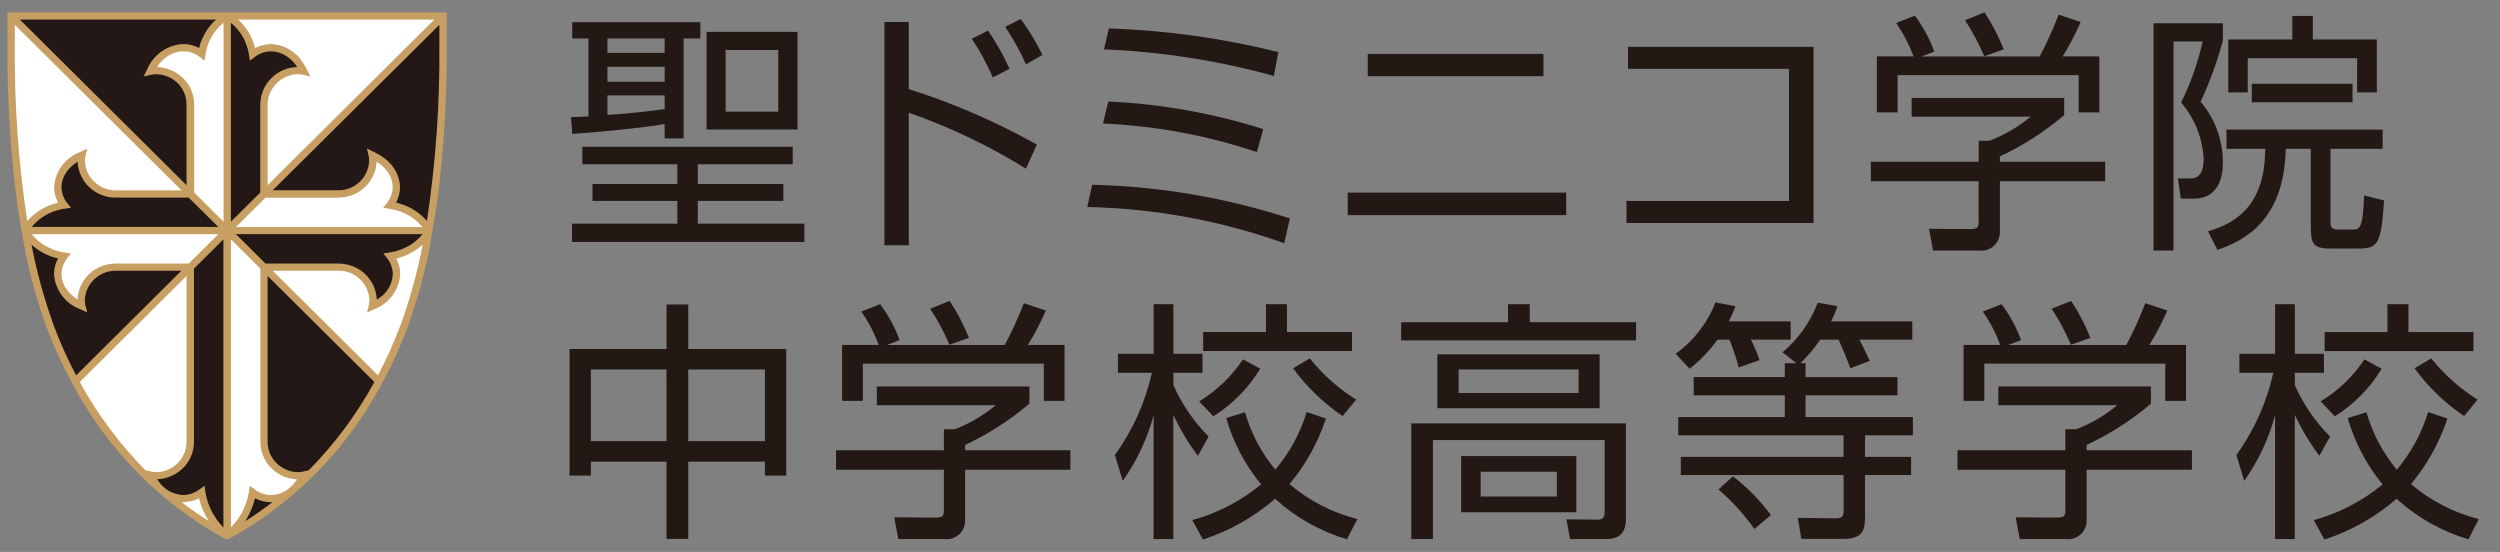 <?xml version="1.0" encoding="UTF-8"?><svg id="a" xmlns="http://www.w3.org/2000/svg" viewBox="0 0 154 34"><rect x="0" y="0" width="154" height="34" fill="#808080" stroke="none"/><defs><style>.b{fill:#231814;}.c{fill:#231815;}.d{fill:#fff;}.e{fill:#c79f62;}</style></defs><path class="b" d="M35.173,7.218c.374-.016.592-.016,1.076-.047V2.368h-1v-1h7.891v1h-1.029v6.159h-1.169v-.888c-1.169.218-4.319.53-5.691.608l-.078-1.029ZM48.831,10.118h-5.847v1.216h5.27v1.044h-5.27v1.4h6.564v1.123h-14.313v-1.123h6.487v-1.4h-5.224v-1.044h5.224v-1.216h-5.849v-1.076h12.959v1.076ZM40.942,2.368h-3.524v.889h3.524v-.889ZM40.942,4.114h-3.524v.92h3.524v-.92ZM37.418,7.078c1.169-.078,2.37-.187,3.524-.358v-.842h-3.524v1.2ZM49.127,7.978h-5.6V1.963h5.6v6.015ZM47.942,3.078h-3.243v3.8h3.243v-3.8Z"/><path class="b" d="M55.98,1.356v4.132c2.74.866,5.384,2.011,7.889,3.419l-.67,1.481c-2.274-1.407-4.695-2.563-7.219-3.446v8.165h-1.5V1.356h1.5ZM61.157,4.771c-.36-.832-.793-1.631-1.294-2.386l1-.5c.512.743.956,1.531,1.325,2.354l-1.031.532ZM63.2,3.96c-.362-.803-.79-1.575-1.279-2.308l.951-.483c.516.694.965,1.435,1.341,2.214l-1.013.577Z"/><path class="b" d="M79.108,14.983c-3.897-1.393-7.993-2.146-12.13-2.23l.3-1.372c4.138.096,8.24.795,12.177,2.074l-.347,1.528ZM77.424,9.37c-3.062-1.029-6.253-1.623-9.48-1.762l.327-1.356c3.241.149,6.449.721,9.542,1.7l-.389,1.418ZM78.469,4.677c-3.413-.943-6.924-1.492-10.462-1.635l.3-1.294c3.523.12,7.023.61,10.443,1.463l-.281,1.466Z"/><path class="b" d="M96.477,11.865v1.387h-13.458v-1.387h13.458ZM95.077,3.321v1.371h-10.824v-1.372h10.824Z"/><path class="b" d="M111.715,2.884v10.851h-11.522v-1.356h10.01V4.24h-9.916v-1.356h11.428Z"/><path class="b" d="M127.153,7.093c-1.201,1.02-2.533,1.874-3.96,2.541v.329h6.486v1.2h-6.486v3.072c.035.631-.447,1.171-1.078,1.206-.067.004-.134.002-.201-.006h-2.838l-.25-1.341,2.541.016c.483,0,.515-.125.515-.484v-2.463h-6.637v-1.2h6.642v-1.295h.671c.918-.351,1.771-.852,2.526-1.481h-7.328v-1.154h9.4l-.003,1.06ZM125.645,3.476c.441-.833.83-1.692,1.165-2.573l1.357.452c-.316.734-.686,1.443-1.107,2.121h2.261v3.446h-1.276v-2.292h-11.151v2.292h-1.279v-3.446h2.261c-.271-.729-.632-1.42-1.076-2.058l1.154-.455c.507.675.911,1.421,1.2,2.214l-.78.3h7.271ZM122.226,3.463c-.323-.774-.719-1.517-1.181-2.217l1.2-.483c.473.716.87,1.479,1.185,2.277l-1.204.423Z"/><path class="b" d="M136.93,1.433v1.06c-.349,1.295-.808,2.557-1.372,3.773.872,1.029,1.357,2.331,1.372,3.68,0,.468,0,2.292-1.809,2.292h-.78l-.187-1.247h.811c.7,0,.78-.748.78-1.216-.07-1.275-.557-2.491-1.388-3.461.59-1.195,1.035-2.457,1.325-3.758h-1.793v12.879h-1.231V1.435l4.272-.002ZM143.556,9.167v4.458c0,.265,0,.515.452.515h.842c.515,0,.7,0,.78-2.105l1.231.312c-.187,2.76-.39,2.962-1.637,2.962h-1.664c-1.138,0-1.216-.327-1.216-1.481v-4.661h-1.544c-.078,4.522-2.713,5.722-4.21,6.221l-.577-1.138c1.98-.577,3.508-1.824,3.524-5.083h-2.385v-1.185h9.62v1.185h-3.216ZM142.469.981v1.45h3.945v3.26h-1.216v-2.106h-6.736v2.105h-1.2v-3.259h3.945V.981h1.262ZM138.711,6.298v-1.138h6.206v1.138h-6.206Z"/><path class="b" d="M42.396,18.754v2.744h6.034v7.8h-1.31v-.858h-4.724v4.756h-1.341v-4.759h-4.659v.861h-1.31v-7.8h5.972v-2.744h1.338ZM41.055,22.761h-4.659v4.413h4.662l-.003-4.413ZM47.12,22.761h-4.724v4.413h4.724v-4.413Z"/><path class="b" d="M63.411,24.866c-1.201,1.02-2.533,1.874-3.96,2.541v.329h6.486v1.2h-6.486v3.072c.036.63-.446,1.17-1.076,1.206-.067.004-.135.002-.202-.006h-2.838l-.249-1.341,2.542.016c.483,0,.515-.125.515-.484v-2.463h-6.642v-1.2h6.642v-1.295h.671c.918-.351,1.771-.852,2.526-1.481h-7.328v-1.154h9.4v1.06ZM61.898,21.249c.443-.833.834-1.692,1.17-2.573l1.357.452c-.316.734-.687,1.443-1.109,2.121h2.261v3.446h-1.278v-2.292h-11.147v2.292h-1.279v-3.446h2.261c-.271-.729-.632-1.42-1.076-2.058l1.158-.455c.507.675.911,1.421,1.2,2.214l-.779.3h7.261ZM58.484,21.236c-.324-.775-.721-1.517-1.185-2.217l1.2-.483c.473.716.87,1.479,1.185,2.277l-1.2.423Z"/><path class="b" d="M73.789,28.078c-.59-.787-1.097-1.634-1.512-2.526v7.655h-1.216v-7.624c-.39,1.448-1.033,2.815-1.9,4.038l-.484-1.59c1.096-1.516,1.872-3.24,2.278-5.067h-2.09v-1.17h2.2v-3.056h1.216v3.056h1.793v1.17h-1.793v.763c.524,1.178,1.258,2.251,2.167,3.165l-.659,1.186ZM73.446,32.038c1.553-.426,2.998-1.176,4.241-2.2-.991-1.199-1.724-2.59-2.152-4.085l1.154-.358c.373,1.296,1.01,2.501,1.871,3.539.876-1.043,1.534-2.252,1.933-3.555l1.185.405c-.49,1.474-1.252,2.844-2.245,4.038,1.21,1.027,2.64,1.763,4.179,2.152l-.639,1.247c-1.644-.49-3.157-1.343-4.428-2.495-1.299,1.125-2.81,1.979-4.444,2.51l-.655-1.198ZM73.867,24.725c1.08-.653,2.002-1.537,2.7-2.588l1.06.577c-.72,1.189-1.708,2.192-2.885,2.931l-.875-.92ZM79.277,18.738v1.715h4.007v1.17h-9.168v-1.17h3.867v-1.715h1.294ZM82.707,25.63c-1.181-.798-2.213-1.795-3.052-2.947l1.029-.608c.801,1.002,1.765,1.862,2.853,2.542l-.83,1.013Z"/><path class="b" d="M94.233,18.739v1.107h6.549v1.123h-14.47v-1.123h6.58v-1.107h1.341ZM100.158,31.914c0,.53-.094,1.294-1.217,1.294h-2.229l-.218-1.216,1.933.016c.218,0,.421-.047.421-.468v-4.432h-10.582v6.1h-1.33v-7.125h13.222v5.831ZM98.536,25.147h-9.995v-3.321h9.995v3.321ZM97.242,22.761h-7.39v1.447h7.39v-1.447ZM97.102,31.555h-7.094v-3.461h7.094v3.461ZM95.902,29.06h-4.693v1.528h4.693v-1.528Z"/><path class="b" d="M110.303,19.799v1.123h-2.448c.209.407.386.829.53,1.263l-1.279.452c-.152-.584-.345-1.157-.577-1.715h-.733c-.483.677-1.061,1.28-1.715,1.793l-.858-.92c1.105-.796,1.956-1.895,2.45-3.165l1.231.234c-.118.319-.253.631-.405.935h3.804ZM111.223,22.372v.858h5.66v1.122h-5.66v1.341h6.611v1.122h-2.947v1.326h2.838v1.122h-2.838v2.37c0,.889,0,1.559-1.325,1.559h-2.6l-.218-1.294,2.323.031c.405,0,.5-.109.5-.515v-2.151h-10.031v-1.122h10.026v-1.326h-10.182v-1.122h6.564v-1.341h-5.613v-1.123h5.613v-.857h.717l-.857-.67c.973-.817,1.719-1.869,2.169-3.057l1.216.218c-.108.321-.238.633-.39.935h5v1.124h-3.259c.218.405.327.639.639,1.31l-1.2.452c-.172-.484-.531-1.357-.718-1.762h-1.138c-.353.525-.761,1.011-1.216,1.45h.316ZM108.073,32.585c-.634-.899-1.378-1.716-2.214-2.432l.889-.811c.886.683,1.673,1.486,2.338,2.386l-1.013.857Z"/><path class="b" d="M132.497,24.866c-1.201,1.02-2.533,1.874-3.96,2.541v.329h6.486v1.2h-6.486v3.072c.036.63-.446,1.17-1.076,1.206-.067.004-.135.002-.202-.006h-2.842l-.249-1.341,2.542.016c.483,0,.515-.125.515-.484v-2.463h-6.642v-1.2h6.642v-1.295h.671c.918-.351,1.771-.852,2.526-1.481h-7.325v-1.154h9.4v1.06ZM130.984,21.249c.442-.833.832-1.692,1.167-2.573l1.357.452c-.317.734-.688,1.443-1.111,2.121h2.261v3.446h-1.278v-2.292h-11.145v2.292h-1.279v-3.446h2.261c-.271-.729-.632-1.42-1.076-2.058l1.156-.455c.507.675.911,1.421,1.2,2.214l-.779.3h7.266ZM127.567,21.236c-.324-.775-.721-1.517-1.185-2.217l1.2-.483c.473.716.87,1.479,1.185,2.277l-1.2.423Z"/><path class="b" d="M142.872,28.079c-.59-.787-1.097-1.634-1.512-2.526v7.655h-1.216v-7.624c-.39,1.448-1.033,2.815-1.9,4.038l-.484-1.59c1.096-1.516,1.87-3.241,2.276-5.067h-2.09v-1.17h2.2v-3.056h1.216v3.056h1.793v1.17h-1.793v.763c.524,1.178,1.258,2.251,2.167,3.165l-.657,1.186ZM142.529,32.039c1.553-.426,2.998-1.176,4.241-2.2-.991-1.199-1.724-2.59-2.152-4.085l1.154-.358c.373,1.296,1.01,2.501,1.871,3.539.876-1.043,1.534-2.252,1.933-3.555l1.185.405c-.49,1.474-1.252,2.844-2.245,4.038,1.21,1.027,2.64,1.763,4.179,2.152l-.639,1.247c-1.644-.49-3.157-1.343-4.428-2.495-1.299,1.125-2.81,1.979-4.444,2.51l-.655-1.198ZM142.95,24.726c1.08-.653,2.002-1.537,2.7-2.588l1.06.577c-.72,1.189-1.708,2.192-2.885,2.931l-.875-.92ZM148.36,18.739v1.715h4.007v1.17h-9.168v-1.17h3.867v-1.715h1.294ZM151.79,25.631c-1.181-.798-2.215-1.795-3.054-2.947l1.029-.608c.801,1.002,1.765,1.862,2.853,2.542l-.828,1.013Z"/><path class="e" d="M27.2.763H.458v.316H.458v1.631c-.025,3.31.179,6.618.611,9.9.143,1.023.395,2.378.411,2.462.326,1.726.79,3.424,1.388,5.076.421,1.133.919,2.236,1.491,3.3h0l.078.142.145.269h0c2.116,3.901,5.298,7.118,9.176,9.276l.228.1.227-.1c3.879-2.157,7.063-5.373,9.182-9.272h0l.136-.249.01-.019.078-.142h0c.571-1.065,1.069-2.168,1.491-3.3.596-1.649,1.06-3.344,1.385-5.067.2-1.131.44-2.662.49-3.053.376-3.091.555-6.203.535-9.317V.763h-.32Z"/><path class="d" d="M20.826,12.171c1.107.018,2.075-.74,2.324-1.818,0-.023.006-.048.012-.072.007-.043.016-.084.021-.127,0-.023,0-.048.005-.072,0-.043.008-.084.01-.126.292.179.542.42.73.707.166.257.256.556.26.862-.001.142-.023.282-.064.418-.058.202-.155.392-.285.557l-.073.09-.165.212h0l.224.032.16.025h.007c.117.018.226.041.333.068l.084.021c.1.029.205.059.3.1l.019.009c.089.034.174.072.254.111l.066.032c.08.04.157.085.232.133.008.004.015.009.022.014.067.043.129.086.188.133.017.011.033.025.05.036.061.05.119.1.171.145l.022.021c.046.043.09.086.13.128.012.014.024.025.035.038.043.047.081.092.116.135v.005h-11.483l1.5-1.49h0l.321-.319h4.475v-.008Z"/><path class="c" d="M25.895,14.575s-.008.007-.011.012c-.042.045-.089.09-.137.136l-.041.038c-.053.048-.11.1-.172.145-.011.007-.021.015-.03.023-.056.043-.118.086-.18.126l-.047.032c-.073.045-.15.09-.232.131-.017.009-.035.018-.052.025-.078.039-.159.075-.245.109-.012.006-.024.01-.037.014-.096.036-.196.069-.3.1-.022.005-.045.011-.066.018-.111.027-.225.052-.348.07l-.385.056h0l.239.3c.202.252.32.561.34.883,0,.031.007.059.007.09-.031.66-.407,1.256-.99,1.568-.048-.994-.724-1.846-1.681-2.118-.225-.065-.457-.098-.691-.1h-4.484l-1.821-1.809h11.493c-.004.007-.008.013-.014.018-.035.043-.073.086-.115.133Z"/><path class="d" d="M17.492,29.356c.257.105.531.163.808.17-.151.233-.342.439-.563.607-.3.229-.666.355-1.043.359-.362,0-.713-.119-1-.339l-.161-.124-.143-.109h0l-.055.357v.018h0c-.019.117-.043.232-.071.341-.007.03-.017.063-.025.093-.024.084-.05.167-.077.246-.007.025-.015.05-.024.074-.038.1-.075.192-.118.283-.009.022-.02.043-.031.065-.034.068-.069.136-.1.2-.015.025-.029.05-.043.074-.042.074-.084.142-.128.206-.004.009-.009.017-.015.025-.049.072-.1.138-.147.2-.015.018-.029.036-.043.056-.037.047-.075.092-.11.133-.013.014-.025.031-.038.043-.046.054-.092.1-.134.145l-.006.005V14.743l1.5,1.49h0l.314.314v10.666c-.002.378.091.75.271,1.082.26.479.678.854,1.182,1.061Z"/><path class="c" d="M13.618,32.337c-.01-.011-.02-.022-.029-.034-.041-.045-.08-.093-.121-.145-.012-.016-.025-.03-.036-.047-.051-.066-.1-.135-.151-.21v-.007c-.048-.07-.095-.145-.14-.224-.013-.019-.025-.043-.037-.063-.039-.072-.077-.144-.113-.219-.007-.018-.017-.034-.024-.05-.043-.093-.084-.19-.121-.291-.006-.019-.013-.041-.019-.059-.03-.086-.058-.172-.082-.264-.008-.027-.016-.054-.021-.081-.029-.113-.054-.228-.073-.348l-.033-.21-.025-.165-.306.231c-.025.018-.051.035-.078.05-.27.187-.591.289-.92.291-.624-.022-1.197-.347-1.537-.87-.023-.032-.049-.061-.07-.1.228-.007.455-.048.671-.122.437-.148.823-.417,1.112-.777.315-.401.485-.896.484-1.405v-10.671l.315-.314h0l.633-.628.866-.86v17.745h0c-.051-.047-.098-.099-.145-.153Z"/><path class="d" d="M5.276,17.114h0c-.306.379-.481.847-.5,1.334-.32-.193-.587-.463-.776-.786-.137-.238-.21-.508-.212-.783.002-.286.084-.566.236-.808.034-.057.071-.112.112-.165l.239-.3-.151-.014-.24-.036c-.123-.018-.237-.043-.348-.07-.022-.007-.045-.012-.067-.018-.1-.029-.207-.061-.3-.1l-.035-.014c-.087-.034-.169-.072-.248-.109l-.049-.023c-.083-.043-.162-.088-.236-.135-.014-.009-.029-.019-.042-.027-.065-.043-.128-.088-.186-.133l-.028-.018c-.061-.05-.12-.1-.174-.149-.012-.011-.025-.022-.037-.034-.052-.048-.1-.1-.145-.145h0c-.046-.048-.086-.1-.124-.142-.003-.005-.007-.01-.011-.014h11.497l-1.822,1.809h-4.485c-.363,0-.722.079-1.051.233-.318.151-.598.373-.818.648h0Z"/><path class="c" d="M2.081,13.84l.034-.038c.041-.043.083-.086.131-.129l.022-.021c.053-.049.11-.097.171-.145.017-.011.031-.025.049-.036.058-.047.122-.092.188-.135.008,0,.014-.009.021-.013.075-.049.153-.093.234-.133l.063-.032c.084-.039.17-.079.263-.117h.01c.098-.039.198-.072.3-.1l.079-.017c.113-.03.228-.054.344-.07l.386-.057h0l-.046-.056-.193-.239c-.056-.07-.106-.145-.15-.223-.13-.228-.199-.487-.2-.75.002-.192.039-.383.109-.562.114-.281.293-.531.521-.73.112-.101.233-.194.36-.276.066,1.254,1.113,2.232,2.369,2.21h4.476l1.634,1.621.191.188H1.961v-.005c.037-.043.077-.088.12-.135Z"/><path class="d" d="M10.382,4.261c-.225-.081-.461-.127-.7-.136.304-.508.816-.856,1.4-.951.07-.008.14-.012.21-.013.361,0,.713.12,1,.339l.153.117.154.117.014-.1.044-.278c.017-.117.043-.226.07-.332l.017-.061c.054-.193.127-.38.216-.56.009-.018.019-.036.028-.054.081-.151.174-.295.278-.431.012-.016.024-.031.037-.045.047-.059.095-.115.141-.165l.007-.007c.05-.054.1-.1.144-.144l.041-.038c.042-.038.084-.074.124-.106l.011-.011v12.257l-1.205-1.2-.605-.6v-5.419c0-.353-.081-.701-.237-1.018-.279-.547-.761-.963-1.342-1.161Z"/><path class="c" d="M14.719,1.914c.105.136.198.281.279.433l.035.067c.089.176.16.36.213.549.006.025.014.048.021.074.026.1.05.212.068.327l.058.373.307-.233c.287-.22.638-.339,1-.339.033,0,.067.003.1.007.034,0,.07,0,.106.005.052.009.106.019.161.032l.05.011c.495.145.918.47,1.187.91-1.255.032-2.26,1.053-2.271,2.309h0v5.42l-.351.348-1.46,1.45V1.409c.047.036.095.077.144.122l.025.025c.108.101.208.209.3.325l.028.033Z"/><path class="d" d="M16.486,11.405v-4.965c.016-1.022.838-1.849,1.86-1.87.106,0,.212.012.316.034h0l.461.106h0l-.207-.418c-.081-.162-.175-.318-.28-.465-.423-.67-1.152-1.086-1.944-1.111-.341,0-.678.084-.979.244-.025-.1-.052-.187-.082-.276-.008-.025-.018-.048-.027-.072-.022-.065-.046-.127-.071-.187l-.032-.075c-.028-.061-.056-.12-.087-.176l-.028-.056c-.04-.072-.081-.142-.122-.208l-.025-.036c-.034-.052-.071-.1-.106-.154l-.047-.059c-.03-.039-.062-.077-.092-.115-.008-.022-.03-.036-.044-.054-.036-.041-.07-.077-.1-.115l-.038-.032c-.043-.047-.088-.088-.132-.127l-.008-.012h12.08l-10.266,10.199Z"/><path class="c" d="M1.223,1.207h12.082l-.009.009c-.045.039-.088.082-.133.129l-.03.03c-.037.038-.071.075-.108.115l-.046.056c-.031.038-.062.076-.091.113-.017.021-.032.041-.048.063-.035.047-.068.1-.1.147-.01.014-.02.028-.029.043-.041.067-.082.133-.121.2-.011.019-.021.043-.031.065-.028.054-.055.108-.081.163-.013.029-.025.057-.037.084-.023.057-.046.115-.067.174-.011.029-.021.056-.029.083-.029.088-.057.179-.08.275-.302-.16-.638-.244-.98-.244-.987.046-1.856.663-2.227,1.578l-.195.395-.012.025.465-.106h.021c.097-.02.195-.031.294-.031.212.002.422.042.621.117.745.26,1.242.965,1.238,1.754h0v4.965l-5.381-5.349L1.223,1.207Z"/><path class="d" d="M.914,1.529l10.269,10.2h-4.033c-.252,0-.502-.047-.736-.14-.557-.223-.976-.697-1.128-1.278-.035-.131-.053-.265-.054-.4,0-.101.012-.202.035-.3h0l.11-.454-.325.154-.106.049c-.921.339-1.555,1.19-1.614,2.17,0,.155.02.31.058.461,0,.009,0,.022.006.032s.006.018.008.025c.042.152.101.298.177.436-.106.025-.208.056-.307.086-.025.011-.05.018-.075.027-.075.027-.148.056-.219.084l-.064.027c-.086.038-.169.079-.248.122l-.041.022c-.065.036-.127.073-.186.111l-.066.043c-.052.036-.1.072-.152.108-.016.013-.032.023-.047.034-.06.047-.116.093-.169.14l-.049.045c-.037.034-.073.066-.106.1l-.05.052c-.035.036-.069.072-.1.106l-.023.025c-.546-3.609-.802-7.256-.765-10.906v-1.181Z"/><path class="c" d="M3.294,19.996c-.58-1.604-1.033-3.252-1.353-4.927.015.013.031.025.046.039l.084.072.062.05.089.07c.023.018.047.032.071.048s.064.045.1.068.05.032.074.049.073.045.11.066.052.031.078.043c.042.023.083.043.124.063l.081.041.142.061c.028.009.053.022.08.031.056.023.117.043.177.065.021.005.039.013.06.019.083.025.17.05.259.07-.163.292-.249.621-.25.955.061.98.695,1.831,1.616,2.17l.429.2-.082-.339-.034-.111c-.016-.073-.026-.148-.03-.223v-.084c0-.074.007-.148.018-.221.069-.432.285-.826.612-1.116.132-.117.279-.214.438-.289l.042-.023.014-.005c.25-.109.52-.164.793-.162h4.031l-6.237,6.2-.248.246c-.533-1.01-1.001-2.053-1.4-3.123l.004-.003Z"/><path class="d" d="M11.492,16.998v10.216c-.006,1.026-.833,1.857-1.859,1.87-.067,0-.134-.005-.2-.016-.039-.005-.075-.011-.112-.018l-.044-.011-.316-.07c-1.595-1.615-2.957-3.445-4.048-5.436l6.579-6.535Z"/><path class="d" d="M11.189,30.934h.095c.121-.002.243-.014.362-.036.214-.038.422-.107.616-.206.029.126.065.246.1.363l.028.082c.041.111.082.223.128.327l.01.018c.044.1.091.192.14.282l.039.07c.051.09.1.178.155.259v.007c-.581-.366-1.138-.755-1.673-1.166Z"/><path class="c" d="M15.105,32.102h0c.055-.084.109-.172.162-.266.011-.022.021-.041.032-.061.052-.1.1-.192.147-.3v-.007c.046-.106.089-.217.13-.33.008-.027.017-.054.026-.077.039-.118.076-.24.106-.366.302.158.638.241.979.242h.094c-.531.409-1.089.798-1.676,1.165Z"/><path class="c" d="M19.02,28.969l-.36.081c-.041.011-.084.014-.127.022-.062.008-.125.012-.188.012-.216-.002-.43-.042-.632-.12-.508-.189-.912-.585-1.109-1.09-.079-.211-.12-.435-.12-.66v-10.216l4.289,4.261,2.289,2.272c-1.088,1.992-2.448,3.823-4.043,5.438h.001Z"/><path class="d" d="M24.682,19.996c-.398,1.07-.866,2.114-1.4,3.123l-6.485-6.442h4.04c1.027-.019,1.88.789,1.917,1.815,0,.07-.006.139-.017.208-.004.034-.009.067-.017.1l-.107.452h0l.427-.2c.921-.339,1.554-1.19,1.614-2.17,0-.334-.086-.663-.249-.955.089-.019.175-.045.259-.07.019-.007.039-.014.059-.019.061-.022.121-.041.179-.065.026-.009.051-.019.076-.031.049-.019.1-.041.144-.061l.079-.04.127-.065.076-.043.112-.066c.025-.016.049-.031.072-.047l.1-.07.066-.047c.033-.025.063-.05.094-.075s.04-.031.059-.045.061-.052.09-.079l.039-.034c-.319,1.676-.771,3.323-1.352,4.927h-.002Z"/><path class="c" d="M27.065,2.71c.036,3.648-.221,7.293-.767,10.9l-.015-.014c-.034-.039-.072-.081-.11-.12-.014-.016-.029-.031-.045-.045-.036-.036-.074-.071-.112-.108-.015-.013-.028-.027-.044-.04-.053-.048-.111-.1-.171-.142l-.044-.032c-.05-.038-.1-.074-.154-.11l-.067-.043c-.058-.038-.118-.074-.18-.11-.016-.007-.031-.016-.046-.025-.078-.041-.16-.081-.245-.118l-.073-.03c-.067-.029-.136-.056-.208-.081l-.086-.029c-.1-.032-.2-.061-.3-.086.16-.292.243-.62.242-.953-.002-.157-.023-.313-.062-.465-.132-.503-.427-.947-.838-1.265-.022-.018-.051-.034-.075-.052-.082-.061-.164-.124-.256-.181l-.061-.032c-.104-.063-.212-.121-.322-.174l-.1-.047-.324-.159.084.357.022.093c.018.077.028.155.03.233.001.026.001.051,0,.077-.037,1.026-.89,1.833-1.917,1.813h-4.024L27.065,1.529v1.181Z"/></svg>